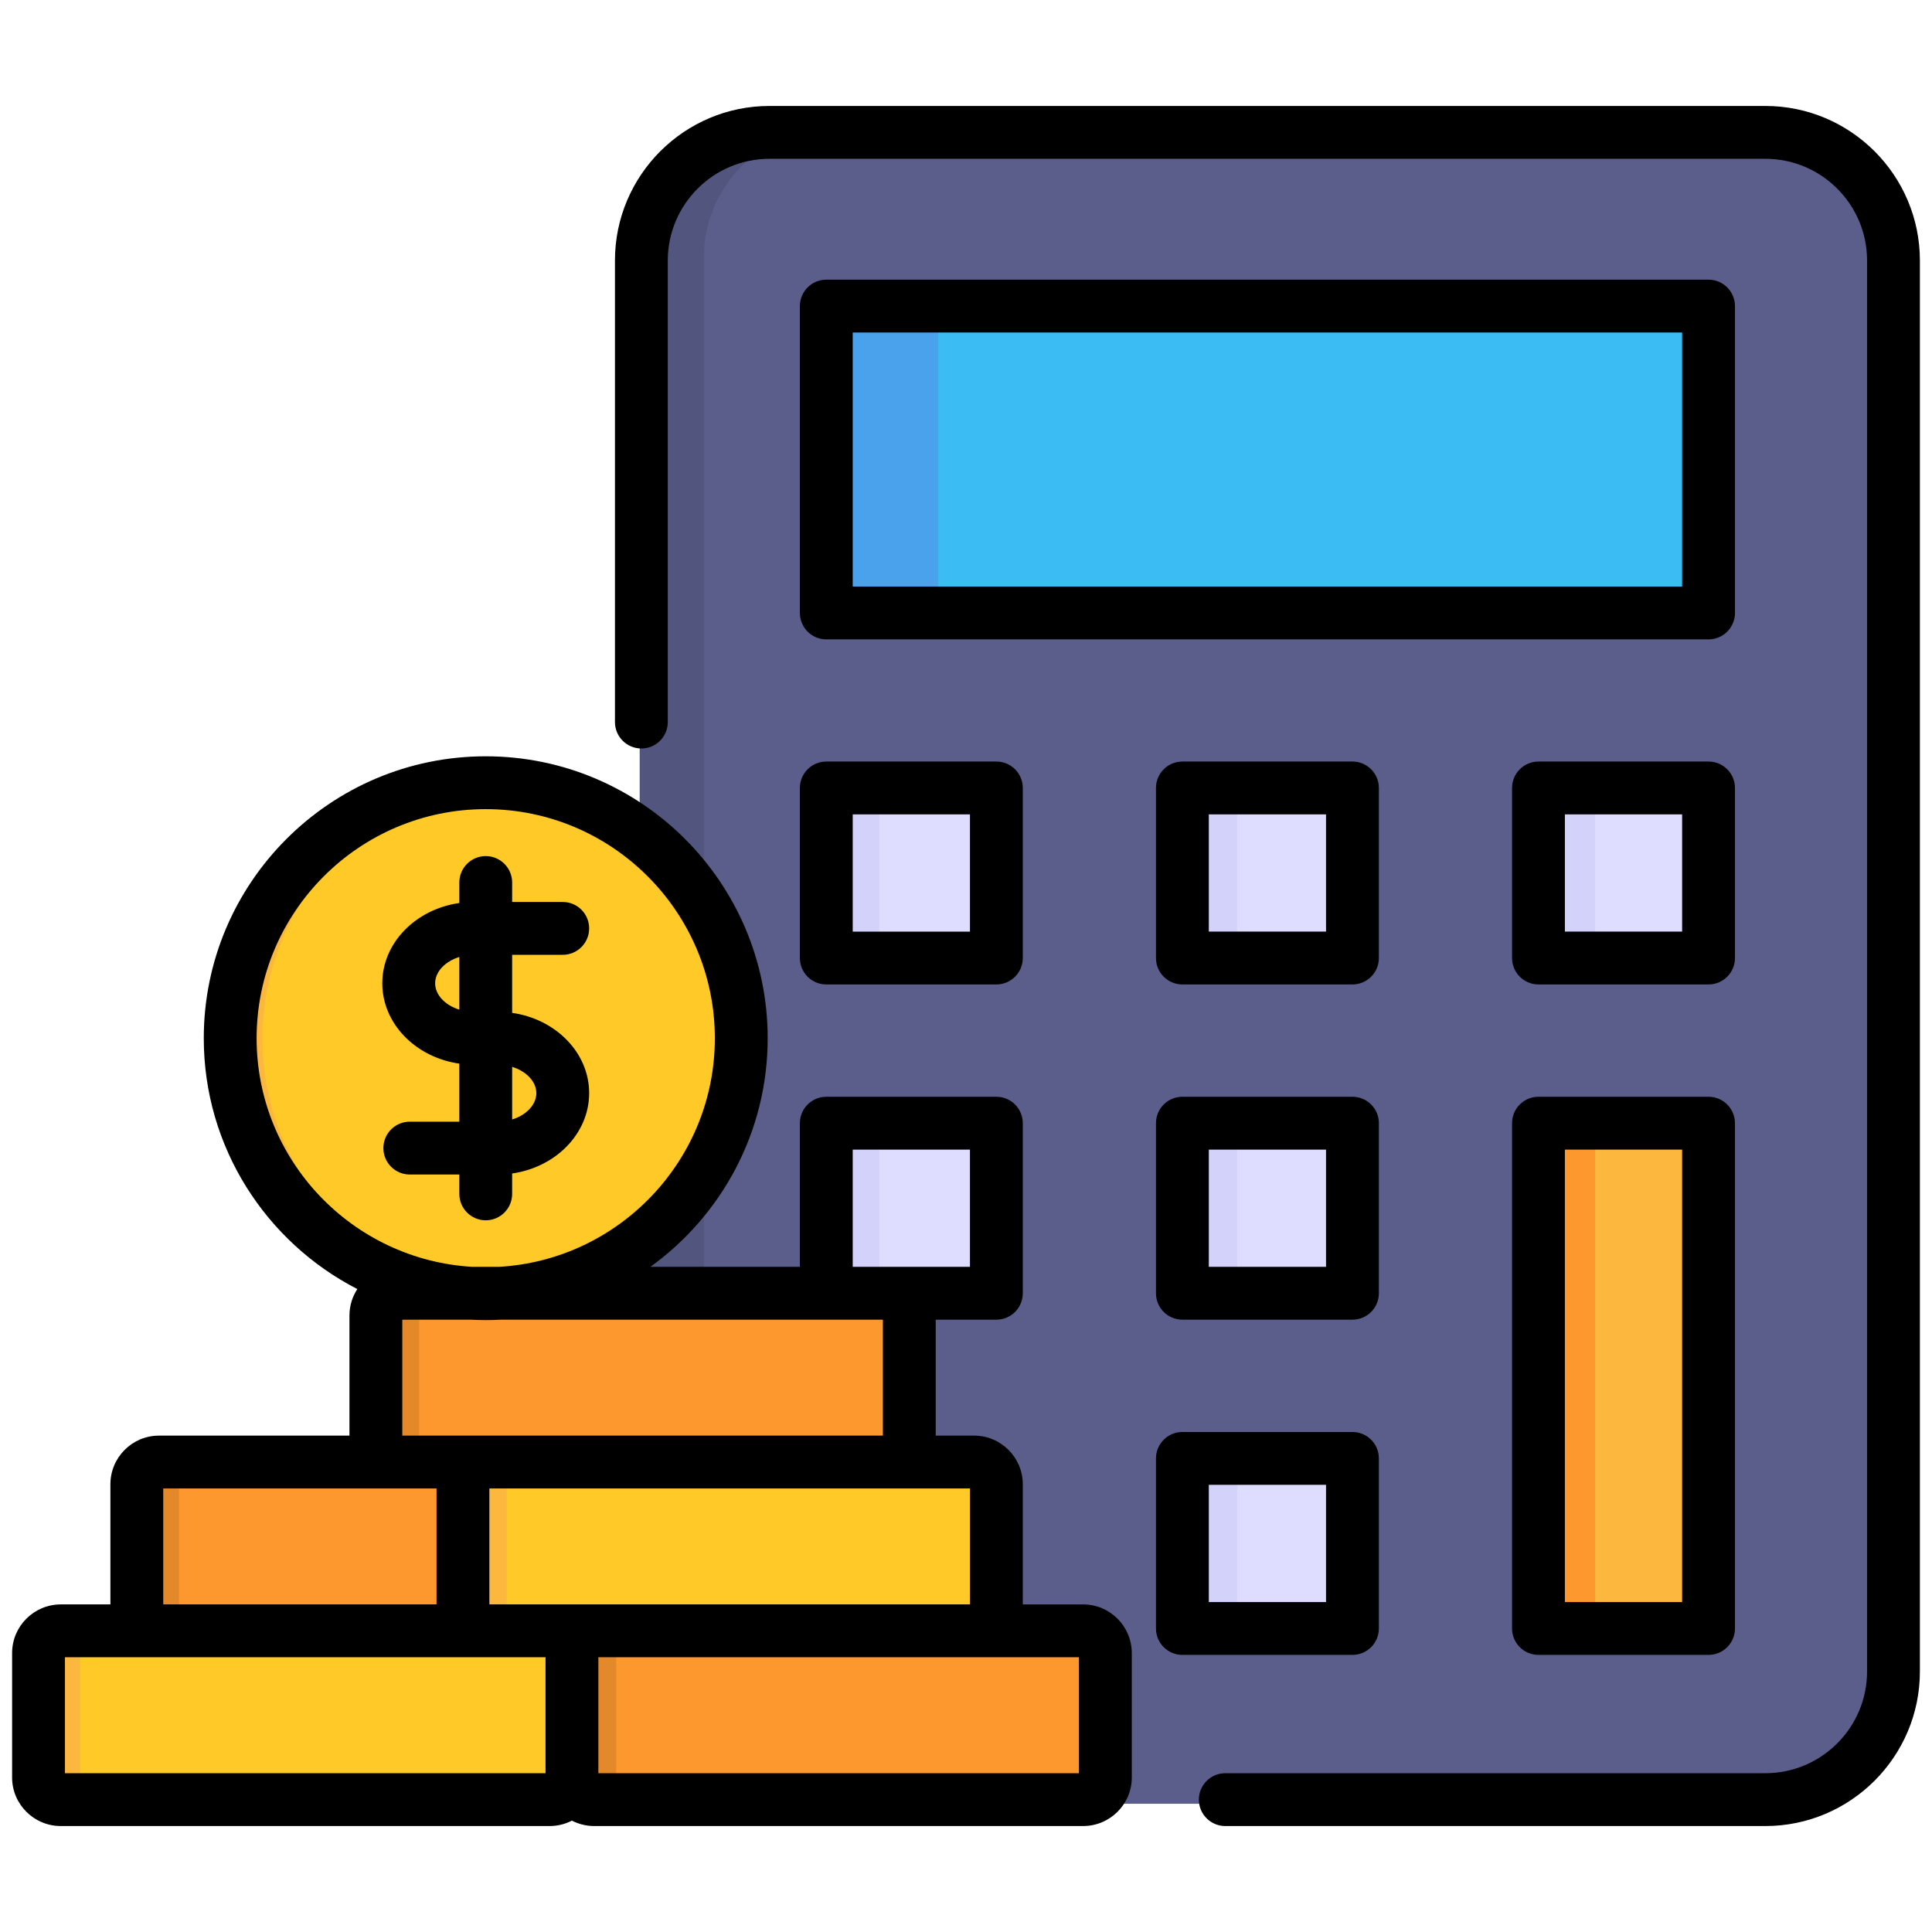 <?xml version="1.0" encoding="UTF-8"?>
<svg xmlns="http://www.w3.org/2000/svg" id="Layer_1" viewBox="0 0 512 512">
  <g>
    <g>
      <path clip-rule="evenodd" d="m203.672 478.018h265.174c18.772 0 34.154-15.382 34.154-34.154v-375.728c0-18.772-15.382-34.154-34.154-34.154h-265.174c-18.772 0-34.126 15.382-34.126 34.154v375.727c0 18.773 15.353 34.155 34.126 34.155z" fill="#5b5e8b" fill-rule="evenodd"></path>
    </g>
    <g>
      <path clip-rule="evenodd" d="m218.769 80.271h234.979v81.697h-234.979z" fill="#3bbdf3" fill-rule="evenodd"></path>
    </g>
    <g>
      <path clip-rule="evenodd" d="m218.769 208.6h45.292v45.292h-45.292z" fill="#deddff" fill-rule="evenodd"></path>
    </g>
    <g>
      <path clip-rule="evenodd" d="m408.456 208.6h45.292v45.292h-45.292z" fill="#deddff" fill-rule="evenodd"></path>
    </g>
    <g>
      <path clip-rule="evenodd" d="m313.627 208.6h45.292v45.292h-45.292z" fill="#deddff" fill-rule="evenodd"></path>
    </g>
    <g>
      <path clip-rule="evenodd" d="m218.769 297.846h45.292v45.292h-45.292z" fill="#deddff" fill-rule="evenodd"></path>
    </g>
    <g>
      <path clip-rule="evenodd" d="m313.627 297.846h45.292v45.292h-45.292z" fill="#deddff" fill-rule="evenodd"></path>
    </g>
    <g>
      <path clip-rule="evenodd" d="m218.769 208.6h14.271v45.292h-14.271z" fill="#d2d2fa" fill-rule="evenodd"></path>
    </g>
    <g>
      <path clip-rule="evenodd" d="m218.769 297.846h14.271v45.292h-14.271z" fill="#d2d2fa" fill-rule="evenodd"></path>
    </g>
    <g>
      <path clip-rule="evenodd" d="m218.769 387.12h14.271v45.292h-14.271z" fill="#d2d2fa" fill-rule="evenodd"></path>
    </g>
    <g>
      <path clip-rule="evenodd" d="m408.456 297.846h45.292v134.567h-45.292z" fill="#fcb73e" fill-rule="evenodd"></path>
    </g>
    <g>
      <path clip-rule="evenodd" d="m313.627 387.12h45.292v45.292h-45.292z" fill="#deddff" fill-rule="evenodd"></path>
    </g>
    <g>
      <path clip-rule="evenodd" d="m186.552 247.825v-121.264-58.425c0-18.772 15.354-34.154 34.126-34.154h-17.006c-18.772 0-34.126 15.382-34.126 34.154v58.424 121.264 64.777 131.262c0 18.772 15.354 34.154 34.126 34.154h17.006c-18.772 0-34.126-15.382-34.126-34.154v-131.262z" fill="#52557d" fill-rule="evenodd"></path>
    </g>
    <g>
      <path clip-rule="evenodd" d="m218.769 80.271h29.882v81.697h-29.882z" fill="#49a2eb" fill-rule="evenodd"></path>
    </g>
    <g>
      <path clip-rule="evenodd" d="m313.627 208.6h14.243v45.292h-14.243z" fill="#d2d2fa" fill-rule="evenodd"></path>
    </g>
    <g>
      <path clip-rule="evenodd" d="m313.627 297.846h14.243v45.292h-14.243z" fill="#d2d2fa" fill-rule="evenodd"></path>
    </g>
    <g>
      <path clip-rule="evenodd" d="m313.627 387.12h14.243v45.292h-14.243z" fill="#d2d2fa" fill-rule="evenodd"></path>
    </g>
    <g>
      <path clip-rule="evenodd" d="m408.456 208.6h14.271v45.292h-14.271z" fill="#d2d2fa" fill-rule="evenodd"></path>
    </g>
    <g>
      <path clip-rule="evenodd" d="m408.456 297.846h14.271v134.567h-14.271z" fill="#fd982e" fill-rule="evenodd"></path>
    </g>
    <g>
      <path clip-rule="evenodd" d="m128.099 343.28c37.487 0 68.053-30.565 68.053-68.053s-30.565-68.053-68.053-68.053-68.052 30.565-68.052 68.053 30.565 68.053 68.052 68.053z" fill="#ffca28" fill-rule="evenodd"></path>
    </g>
    <g>
      <path clip-rule="evenodd" d="m14.897 478.018h130.237c3.247 0 5.925-2.678 5.925-5.925v-33.129c0-3.248-2.678-5.897-5.925-5.897h-130.237c-3.247 0-5.897 2.649-5.897 5.897v33.129c0 3.247 2.649 5.925 5.897 5.925z" fill="#ffca28" fill-rule="evenodd"></path>
    </g>
    <g>
      <path clip-rule="evenodd" d="m41.075 433.067h130.237c3.247 0 5.897-2.678 5.897-5.925v-33.129c0-3.248-2.649-5.925-5.897-5.925h-130.237c-3.247 0-5.897 2.678-5.897 5.925v33.129c0 3.248 2.65 5.925 5.897 5.925z" fill="#fd982e" fill-rule="evenodd"></path>
    </g>
    <g>
      <path clip-rule="evenodd" d="m156.955 478.018h130.237c3.247 0 5.925-2.678 5.925-5.925v-33.129c0-3.248-2.678-5.897-5.925-5.897h-130.237c-3.247 0-5.896 2.649-5.896 5.897v33.129c-.001 3.247 2.649 5.925 5.896 5.925z" fill="#fd982e" fill-rule="evenodd"></path>
    </g>
    <g>
      <path clip-rule="evenodd" d="m127.928 433.067h130.237c3.247 0 5.897-2.678 5.897-5.925v-33.129c0-3.248-2.649-5.925-5.897-5.925h-130.237c-3.247 0-5.897 2.678-5.897 5.925v33.129c.001 3.248 2.65 5.925 5.897 5.925z" fill="#ffca28" fill-rule="evenodd"></path>
    </g>
    <g>
      <path clip-rule="evenodd" d="m104.741 388.088h130.237c3.247 0 5.925-2.649 5.925-5.897v-33.129c0-3.248-2.678-5.925-5.925-5.925h-130.237c-3.247 0-5.897 2.678-5.897 5.925v33.129c0 3.248 2.649 5.897 5.897 5.897z" fill="#fd982e" fill-rule="evenodd"></path>
    </g>
    <g>
      <path clip-rule="evenodd" d="m14.897 478.018h12.277c-3.247 0-5.925-2.678-5.925-5.925v-33.129c0-3.248 2.678-5.897 5.925-5.897h-12.277c-3.247 0-5.897 2.649-5.897 5.897v33.129c0 3.247 2.649 5.925 5.897 5.925z" fill="#fcb73e" fill-rule="evenodd"></path>
    </g>
    <g>
      <path clip-rule="evenodd" d="m41.075 433.067h12.277c-3.247 0-5.925-2.678-5.925-5.925v-33.129c0-3.248 2.678-5.925 5.925-5.925h-12.277c-3.247 0-5.897 2.678-5.897 5.925v33.129c0 3.248 2.65 5.925 5.897 5.925z" fill="#e48929" fill-rule="evenodd"></path>
    </g>
    <g>
      <path clip-rule="evenodd" d="m156.955 478.018h12.277c-3.247 0-5.925-2.678-5.925-5.925v-33.129c0-3.248 2.678-5.897 5.925-5.897h-12.277c-3.247 0-5.896 2.649-5.896 5.897v33.129c-.001 3.247 2.649 5.925 5.896 5.925z" fill="#e48929" fill-rule="evenodd"></path>
    </g>
    <g>
      <path clip-rule="evenodd" d="m127.928 433.067h12.277c-3.247 0-5.925-2.678-5.925-5.925v-33.129c0-3.248 2.678-5.925 5.925-5.925h-12.277c-3.247 0-5.897 2.678-5.897 5.925v33.129c.001 3.248 2.65 5.925 5.897 5.925z" fill="#fcb73e" fill-rule="evenodd"></path>
    </g>
    <g>
      <path clip-rule="evenodd" d="m104.741 388.088h12.277c-3.247 0-5.925-2.649-5.925-5.897v-33.129c0-3.248 2.678-5.925 5.925-5.925h-12.277c-3.247 0-5.897 2.678-5.897 5.925v33.129c0 3.248 2.649 5.897 5.897 5.897z" fill="#e48929" fill-rule="evenodd"></path>
    </g>
    <g>
      <path clip-rule="evenodd" d="m128.099 207.175c1.595 0 3.162.057 4.757.171-35.379 2.45-63.295 31.904-63.295 67.882s27.916 65.432 63.295 67.882c-1.595.114-3.162.171-4.757.171-37.573 0-68.052-30.48-68.052-68.053s30.479-68.053 68.052-68.053z" fill="#fcb73e" fill-rule="evenodd"></path>
    </g>
  </g>
  <path d="m508.793 69.041v373.918c0 22.586-18.375 40.961-40.96 40.961h-143.121c-3.867 0-7.001-3.135-7.001-7.002s3.135-7.002 7.001-7.002h143.121c14.864 0 26.958-12.093 26.958-26.957v-373.918c0-14.864-12.093-26.957-26.958-26.957h-263.905c-14.865 0-26.958 12.093-26.958 26.957v122.314c0 3.867-3.135 7.002-7.001 7.002s-7.001-3.135-7.001-7.002v-122.314c0-22.586 18.375-40.961 40.961-40.961h263.905c22.585 0 40.959 18.375 40.959 40.961zm-49.01 93.401c0 3.867-3.135 7.002-7.001 7.002h-233.803c-3.867 0-7.001-3.135-7.001-7.002v-81.326c0-3.867 3.135-7.002 7.001-7.002h233.802c3.867 0 7.001 3.135 7.001 7.002v81.326zm-14.003-74.324h-219.799v67.322h219.799zm-233.802 120.699c0-3.867 3.135-7.002 7.001-7.002h45.071c3.867 0 7.001 3.135 7.001 7.002v45.071c0 3.867-3.135 7.002-7.001 7.002h-45.071c-3.867 0-7.001-3.135-7.001-7.002zm14.003 38.07h31.068v-31.067h-31.068zm233.802 7.002c0 3.867-3.135 7.002-7.001 7.002h-45.072c-3.867 0-7.001-3.135-7.001-7.002v-45.071c0-3.867 3.135-7.002 7.001-7.002h45.071c3.867 0 7.001 3.135 7.001 7.002v45.071zm-14.003-38.07h-31.068v31.067h31.068zm-80.363 38.07c0 3.867-3.135 7.002-7.001 7.002h-45.071c-3.867 0-7.001-3.135-7.001-7.002v-45.071c0-3.867 3.135-7.002 7.001-7.002h45.071c3.867 0 7.001 3.135 7.001 7.002zm-14.003-38.07h-31.068v31.067h31.068zm14.003 81.836v45.07c0 3.867-3.135 7.002-7.001 7.002h-45.071c-3.867 0-7.001-3.135-7.001-7.002v-45.07c0-3.867 3.135-7.002 7.001-7.002h45.071c3.866 0 7.001 3.135 7.001 7.002zm-14.003 7.002h-31.068v31.066h31.068zm108.369-7.002v133.908c0 3.867-3.135 7.002-7.001 7.002h-45.072c-3.867 0-7.001-3.135-7.001-7.002v-133.908c0-3.867 3.135-7.002 7.001-7.002h45.071c3.867 0 7.002 3.135 7.002 7.002zm-14.003 7.002h-31.068v119.904h31.068zm-87.364 133.908h-45.071c-3.867 0-7.001-3.135-7.001-7.002v-45.07c0-3.867 3.135-7.002 7.001-7.002h45.071c3.867 0 7.001 3.135 7.001 7.002v45.07c0 3.868-3.135 7.002-7.001 7.002zm-7.002-45.07h-31.068v31.066h31.068zm-51.477 44.588v32.968c0 7.096-5.786 12.869-12.897 12.869h-129.6c-2.117 0-4.112-.523-5.875-1.433-1.767.91-3.766 1.433-5.888 1.433h-129.573c-7.112 0-12.897-5.773-12.897-12.869v-32.968c0-7.111 5.786-12.897 12.897-12.897h13.153v-31.833c0-7.111 5.773-12.897 12.869-12.897h50.485v-31.833c0-2.584.771-4.989 2.085-7.009-24.134-12.397-40.693-37.526-40.693-66.465 0-41.201 33.52-74.722 74.721-74.722s74.721 33.521 74.721 74.722c0 24.911-12.275 46.998-31.083 60.575h39.616v-38.068c0-3.867 3.135-7.002 7.001-7.002h45.071c3.867 0 7.001 3.135 7.001 7.002v45.07c0 3.867-3.135 7.002-7.001 7.002h-16.072v30.728h10.176c7.112 0 12.897 5.786 12.897 12.897v31.833h15.988c7.112 0 12.898 5.786 12.898 12.897zm-42.888-43.624h-21.969-105.392v30.727h15.988 11.764 99.609zm-31.068-58.735h9.099 21.969v-31.066h-31.068zm-100.837 0h7.162c31.819-1.86 57.137-28.313 57.137-60.575 0-33.48-27.238-60.718-60.718-60.718s-60.718 27.237-60.718 60.718c-.001 32.262 25.318 58.715 57.137 60.575zm-18.53 44.731h21.94 105.421v-30.728h-14.996-86.194c-1.345.072-2.698.114-4.061.114s-2.716-.042-4.061-.114h-18.049zm-63.354 44.731h72.425v-30.727h-10.176-62.249zm-26.051 44.73h127.361v-30.727h-16.016-86.428-24.917zm268.725-30.727h-27.78-99.581v30.727h127.361zm-164.211-122.796v-5.131h-13.125c-3.867 0-7.001-3.135-7.001-7.002s3.135-7.002 7.001-7.002h13.125v-15.383c-11.554-1.647-20.41-10.569-20.41-21.297 0-10.714 8.856-19.624 20.41-21.269v-5.433c0-3.867 3.135-7.002 7.001-7.002s7.001 3.135 7.001 7.002v5.158h13.408c3.867 0 7.001 3.135 7.001 7.002s-3.135 7.002-7.001 7.002h-13.408v15.383c11.553 1.645 20.409 10.554 20.409 21.268 0 10.728-8.856 19.65-20.409 21.297v5.406c0 3.867-3.135 7.002-7.001 7.002s-7.001-3.134-7.001-7.001zm14.003-33.665v13.951c3.716-1.15 6.406-3.886 6.406-6.989 0-3.092-2.69-5.816-6.406-6.962zm-14.003-15.161v-13.952c-3.717 1.146-6.407 3.872-6.407 6.963 0 3.103 2.69 5.839 6.407 6.989z"></path>
</svg>
